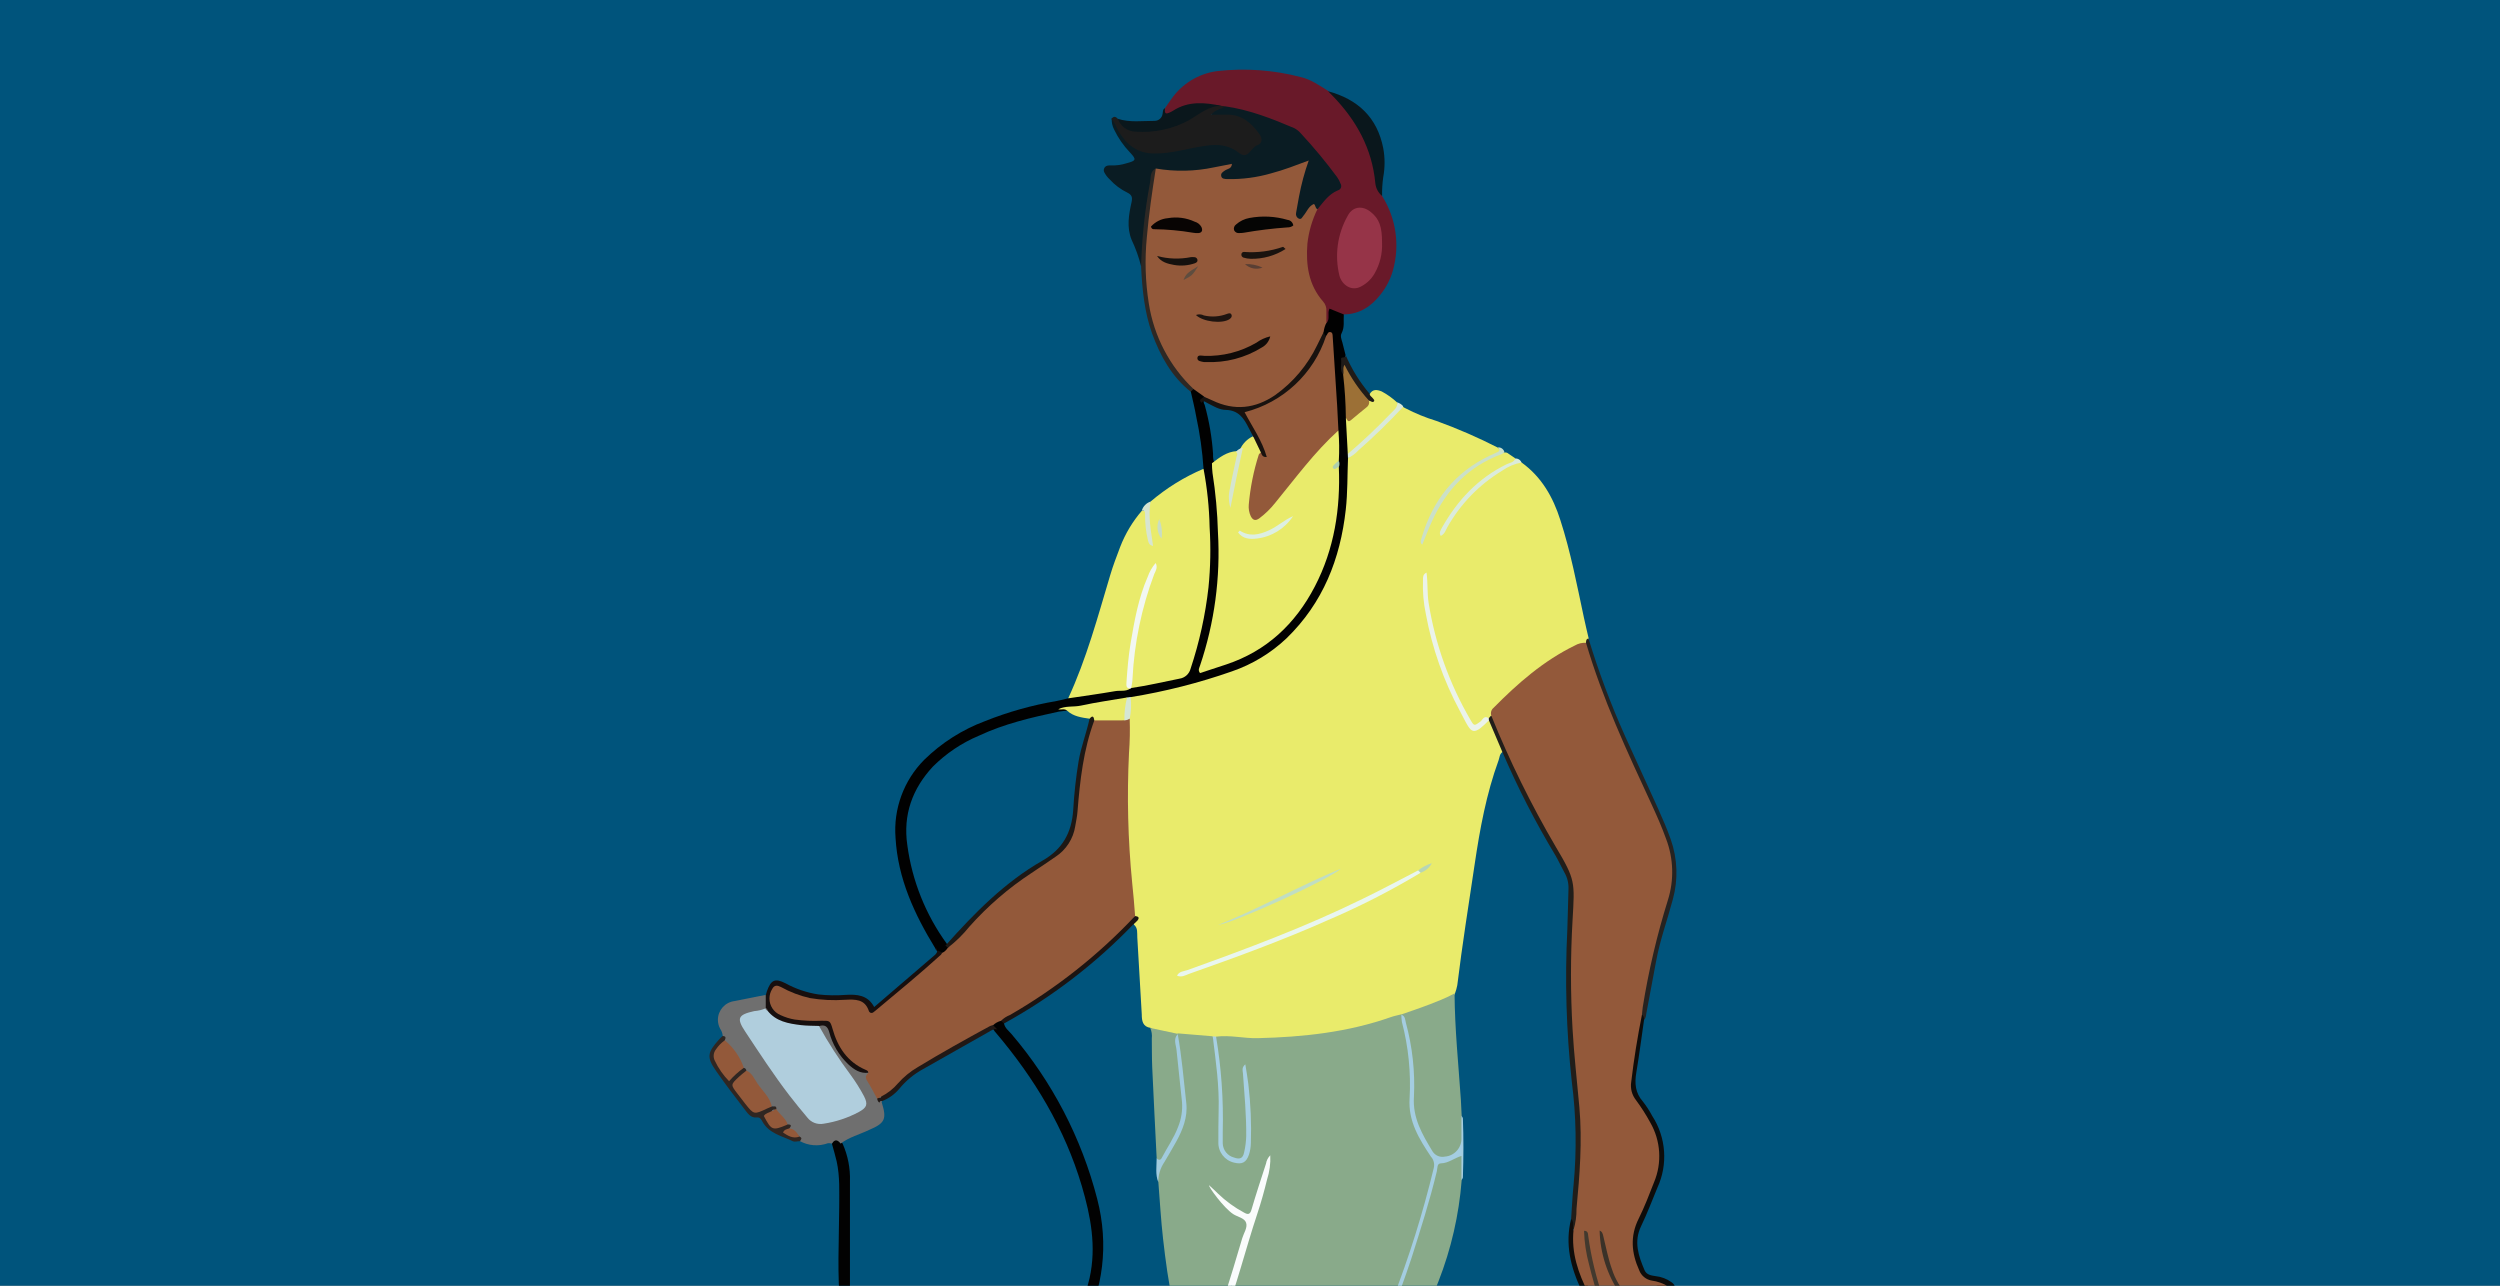 <?xml version="1.0" encoding="UTF-8" standalone="no"?>
<!DOCTYPE svg PUBLIC "-//W3C//DTD SVG 1.1//EN" "http://www.w3.org/Graphics/SVG/1.1/DTD/svg11.dtd">
<svg width="100%" height="100%" viewBox="0 0 1400 720" version="1.1" xmlns="http://www.w3.org/2000/svg" xmlns:xlink="http://www.w3.org/1999/xlink" xml:space="preserve" xmlns:serif="http://www.serif.com/" style="fill-rule:evenodd;clip-rule:evenodd;stroke-linejoin:round;stroke-miterlimit:2;">
    <rect x="0" y="0" width="1400" height="720" fill="#808080" stroke="none"/>
    <g>
        <clipPath id="_clip1">
            <rect x="0" y="0" width="1400" height="720"/>
        </clipPath>
        <g clip-path="url(#_clip1)">
            <rect x="0" y="0" width="1400" height="720" style="fill:rgb(0,84,124);"/>
            <g transform="matrix(2.508,0,0,2.508,397.171,38.967)">
                <g transform="matrix(1,0,0,1,-135.1,-22.01)">
                    <path d="M313.61,107.81L315.08,108.81C315.29,109.71 314.56,109.81 314.01,110.11C307.729,113.138 302.582,118.102 299.33,124.27C302.64,118.016 307.91,113.016 314.33,110.04C315.03,109.71 315.69,109.04 316.51,109.76C320.96,112.98 323.51,117.46 325.14,122.59C327.45,129.72 328.84,137.06 330.4,144.36C330.73,145.91 331.1,147.45 331.46,149C331.453,149.461 331.275,149.903 330.96,150.24C322.91,153.36 316.65,158.93 310.8,165.05C310.467,165.497 310.192,165.984 309.98,166.5C309.782,166.795 309.47,166.994 309.12,167.05C305.54,169.26 305.55,169.23 303.42,165.31C299.135,157.297 296.285,148.596 295,139.6C294.935,138.721 294.935,137.839 295,136.96C294.94,142.57 297.14,150.6 299.68,157.28C301.042,160.689 302.649,163.994 304.49,167.17C305.72,169.37 305.98,169.39 308.02,167.75C308.34,167.386 308.805,167.181 309.29,167.19C310.91,169.32 312.24,171.57 312.29,174.36C311.56,174.77 311.59,175.57 311.36,176.21C308.61,183.74 307.18,191.56 306.01,199.45C304.67,208.45 303.23,217.45 302.13,226.45C302.013,227.073 301.842,227.686 301.62,228.28C301.16,229.46 300.05,229.77 299.03,230.2C295.895,231.559 292.675,232.711 289.39,233.65C281.113,236.558 272.461,238.263 263.7,238.71C258.7,238.9 253.7,238.71 248.7,238.53L247.45,238.53C244.976,238.629 242.499,238.41 240.08,237.88C237.93,237.32 235.5,237.69 233.68,235.99C231.88,235.74 231.68,234.42 231.68,232.99C231.36,227.263 231.027,221.527 230.68,215.78C230.62,214.78 230.85,213.69 229.92,212.92C229.99,211.92 230.35,210.92 229.66,210.03C228.706,204.268 228.152,198.448 228,192.61C227.72,184.081 227.88,175.543 228.48,167.03C228.359,165.467 228.46,163.895 228.78,162.36C229.51,161.18 230.78,161.14 231.93,160.94C238.534,159.757 245.032,158.041 251.36,155.81C262.36,152 269.2,144.09 273.36,133.59C275.934,126.857 277.17,119.686 277,112.48C276.908,111.362 276.982,110.236 277.22,109.14C278.669,107.381 280.305,105.785 282.1,104.38C284.404,102.464 286.539,100.353 288.48,98.07C288.87,97.58 289.31,97.07 290.07,97.35C290.232,97.469 290.406,97.57 290.59,97.65C292.783,98.791 295.076,99.728 297.44,100.45C302.164,102.159 306.777,104.163 311.25,106.45C312.49,107.53 311.19,107.75 310.63,108.04C302.443,111.577 296.389,118.778 294.31,127.45C296.31,120.52 300.01,114.69 306.03,110.59C307.983,109.08 310.248,108.025 312.66,107.5C312.779,107.52 312.901,107.52 313.02,107.5C313.241,107.548 313.445,107.656 313.61,107.81Z" style="fill:rgb(233,235,107);fill-rule:nonzero;"/>
                </g>
                <g transform="matrix(1,0,0,1,-135.1,-22.01)">
                    <path d="M248.27,237.94C251.38,237.54 254.44,238.35 257.55,238.28C267.68,238.04 277.66,236.97 287.29,233.58C288.03,233.32 288.82,233.17 289.59,232.97L289.89,233.22C291.511,238.32 292.291,243.65 292.2,249C292.2,252.34 291.79,255.73 293.55,258.84C294.55,260.57 295.2,262.52 296.47,264.04C297.488,265.183 297.82,266.787 297.34,268.24C293.669,282.884 288.672,297.163 282.41,310.9C278.58,319.16 274.6,327.35 270.54,335.5C267.48,341.65 263.94,347.5 260.92,353.71C258.909,357.803 257.8,362.281 257.67,366.84C257.196,380.002 254.991,393.044 251.11,405.63C248.26,415.03 244.3,424.05 242.03,433.63C240.03,442.18 238.97,450.89 237.51,459.53C237.414,460.646 237.094,461.731 236.57,462.72C236.17,463 235.647,463.039 235.21,462.82C229.774,460.989 224.185,459.65 218.51,458.82C218.111,458.768 217.736,458.601 217.43,458.34C216.648,457.929 215.751,457.788 214.88,457.94C213.88,457.94 213.49,457.65 213.7,456.5C216.63,440.55 217.99,424.39 220.37,408.36C221.98,397.55 223.25,386.68 224.37,375.81C225.457,365.636 228.123,355.694 232.27,346.34C235.43,339.19 238.64,332.04 241.32,324.69C242.655,321.271 243.735,317.758 244.55,314.18C244.671,312.759 245.032,311.369 245.62,310.07C249.77,301.07 252.45,291.51 255.34,282.07C256.94,276.82 258.77,271.63 259.67,267.07C259.09,269.35 258.01,272.41 257.1,275.52C256.29,278.26 255.61,278.47 253.18,277.13C251.136,276.028 249.305,274.572 247.77,272.83C249.342,274.856 251.352,276.501 253.65,277.64C255.29,278.43 255.7,279.64 255.19,281.37C252.44,290.88 249.61,300.37 245.64,309.45C245.26,310.33 245.2,311.71 243.64,311.4C238.93,302.53 237.55,292.81 236.43,283.05C235.95,278.85 235.72,274.62 235.38,270.4C234.962,268.514 235.378,266.537 236.52,264.98C237.59,263.21 238.59,261.4 239.52,259.58C241.79,255.32 240.65,250.9 240.26,246.5C240,243.5 239.2,240.56 239.47,237.5C239.558,237.398 239.652,237.302 239.75,237.21L247.5,237.86C248.72,241.28 248.72,244.86 249.05,248.44C249.44,252.66 249.28,256.9 249.27,261.12C249.172,262.41 249.692,263.673 250.67,264.52C252.83,266.38 254.72,265.78 255.27,263.01C255.681,260.323 255.749,257.594 255.47,254.89C255.33,252.23 255.03,249.57 254.81,246.89C254.7,246.58 254.43,247.13 254.68,246.89C254.75,246.84 254.81,246.89 254.82,247.06C255.365,251.81 255.595,256.59 255.51,261.37C255.488,261.768 255.432,262.162 255.34,262.55C255.04,263.86 255,265.37 253.11,265.45C251.309,265.333 249.781,264.053 249.35,262.3C249.268,261.586 249.251,260.867 249.3,260.15C249.524,253.126 249.098,246.096 248.03,239.15C247.956,238.731 248.041,238.299 248.27,237.94Z" style="fill:rgb(137,170,138);fill-rule:nonzero;"/>
                </g>
                <g transform="matrix(1,0,0,1,-135.1,-22.01)">
                    <path d="M303.11,270C302.507,277.734 300.765,285.336 297.94,292.56C296.33,296.82 294.37,300.92 292.49,305.06C289.69,311.24 287.12,317.52 284.37,323.73C280.95,331.47 277.24,339.09 273.18,346.51C271.39,349.8 269.75,353.18 267.82,356.39C264.73,361.54 263.58,367.18 263.38,373.09C262.957,384.694 260.74,396.163 256.81,407.09C250.816,423.772 246.083,440.88 242.65,458.27C242.39,459.6 242.09,460.93 241.77,462.27C241.32,464.12 241.31,464.11 239.19,464.27C239.074,464.291 238.956,464.302 238.838,464.302C237.888,464.302 237.072,463.6 236.93,462.66C237.37,458.16 238.25,453.72 238.93,449.26C239.971,441.025 241.772,432.903 244.31,425C247.08,416.87 250.17,408.85 252.42,400.54C254.348,393.266 255.754,385.864 256.63,378.39C257.29,373.01 257.22,367.6 257.98,362.24C258.66,357.49 260.79,353.24 263.05,349.17C268.28,339.66 273.18,329.98 277.91,320.22C286.07,303.4 292.83,286.05 297.21,267.83C297.39,267.08 297.32,266.05 298.21,265.83C299.74,265.38 301.11,264.47 302.68,264.19C303.32,264.08 303.31,264.77 303.29,265.19C303.2,266.8 303.51,268.4 303.11,270Z" style="fill:rgb(137,170,138);fill-rule:nonzero;"/>
                </g>
                <g transform="matrix(1,0,0,1,-135.1,-22.01)">
                    <path d="M233.64,118.47C237.185,115.443 241.17,112.974 245.46,111.15C246.257,111.714 246.705,112.655 246.64,113.63C247.13,118.96 247.69,124.27 247.69,129.63C247.631,138.031 246.32,146.376 243.8,154.39C242.98,157.07 241.53,158.63 238.7,159.03C235.7,159.46 232.7,160.75 229.53,160.38C228.32,158.77 229.1,156.99 229.24,155.32C229.747,148.313 231.273,141.417 233.77,134.85C230.985,142.32 229.376,150.177 229,158.14C228.894,158.936 228.997,159.746 229.3,160.49C228.84,161.18 228.09,161.2 227.39,161.32C224.17,161.86 220.93,162.32 217.7,162.82C216.86,162.95 215.95,163.25 215.24,162.42C219.34,153.58 221.85,144.2 224.63,134.91C225.26,132.78 226.06,130.7 226.85,128.61C227.997,125.634 229.652,122.88 231.74,120.47C232.95,120.54 232.97,120.54 233.07,121.7C233.19,123.09 232.86,124.52 233.25,125.52C233.33,123.41 232.28,120.89 233.64,118.47Z" style="fill:rgb(233,235,107);fill-rule:nonzero;"/>
                </g>
                <g transform="matrix(1,0,0,1,-135.1,-22.01)">
                    <path d="M285.34,50.23C288.477,55.196 289.35,61.271 287.74,66.92C287.193,68.83 286.275,70.614 285.04,72.17C282.94,74.88 280.34,76.63 276.79,76.68C276.616,76.85 276.369,76.924 276.13,76.88C274.9,76.5 273.8,76.28 273.61,78.12C273.56,78.58 273.08,78.94 272.61,78.38C272.39,75.79 271,73.69 269.9,71.38C266.96,65.38 267.33,59.25 270.39,53.31C271.357,51.556 272.728,50.058 274.39,48.94C274.954,48.685 275.319,48.12 275.319,47.5C275.319,47.055 275.13,46.629 274.8,46.33C272.292,42.836 269.538,39.524 266.56,36.42C265.991,35.852 265.31,35.409 264.56,35.12C259.935,33.168 255.123,31.691 250.2,30.71C249.829,30.668 249.462,30.602 249.1,30.51C245.61,30.17 242.15,29.88 238.88,31.71C237.99,32.2 236.4,33.04 236.88,30.6C237.33,29.95 237.77,29.28 238.24,28.65C240.613,25.195 244.345,22.903 248.5,22.35C254.755,21.639 261.089,22.09 267.18,23.68C269.46,24.21 271.36,25.57 273.31,26.78C280.18,31.7 283.09,38.83 284.48,46.78C284.542,47.975 284.834,49.146 285.34,50.23Z" style="fill:rgb(105,25,41);fill-rule:nonzero;"/>
                </g>
                <g transform="matrix(1,0,0,1,-135.1,-22.01)">
                    <path d="M272.93,78.58C273.81,77.68 273.03,76.45 273.6,75.39L276.79,76.68C276.68,78.09 277.02,79.52 276.29,80.89C275.95,81.52 276.29,82.29 276.48,82.98C276.73,83.9 276.95,84.83 277.18,85.75C276.642,87.314 276.659,89.017 277.23,90.57C277.806,93.55 278.024,96.588 277.88,99.62C278.13,102.27 278.62,104.91 278.21,107.62C278.081,108.022 277.921,108.413 277.73,108.79C277.57,112.61 277.66,116.44 277.23,120.26C276,131.28 272.15,141.09 264,149C260.511,152.303 256.354,154.82 251.81,156.38C244.435,158.966 236.845,160.894 229.13,162.14C228.832,162.407 228.495,162.627 228.13,162.79C223.182,163.928 218.174,164.789 213.13,165.37C207.04,166.68 200.98,168.08 195.3,170.75C191.468,172.363 187.983,174.703 185.04,177.64C180.45,182.59 178.34,188.41 179.33,195.18C180.395,203.129 183.419,210.69 188.13,217.18C188.411,217.445 188.594,217.798 188.65,218.18C188.55,219.08 187.9,219.36 187.13,219.51C186.632,219.516 186.172,219.236 185.95,218.79C185.852,218.601 185.735,218.424 185.6,218.26C180.93,210.65 177.22,202.67 176.7,193.56C176.193,187.099 178.532,180.728 183.1,176.13C186.985,172.319 191.629,169.368 196.73,167.47C201.861,165.424 207.194,163.926 212.64,163C213.5,162.85 214.34,162.61 215.19,162.41C218.7,161.89 222.19,161.41 225.71,160.8C226.85,160.59 228.1,160.96 229.13,160.2L229.32,160.1C232.94,159.57 236.51,158.73 240.1,158.01C241.299,157.837 242.281,156.954 242.58,155.78C244.547,149.874 245.888,143.777 246.58,137.59C247.023,133.141 247.106,128.663 246.83,124.2C246.737,119.817 246.282,115.449 245.47,111.14C245.21,107.212 244.662,103.308 243.83,99.46C243.51,97.6 243.04,95.76 242.63,93.92C242.51,93.48 242.77,93.28 243.12,93.14C244.191,93.083 245.189,93.704 245.61,94.69C245.77,95.41 245.22,96.16 245.72,96.86C246.72,100.453 247.35,104.139 247.6,107.86C247.564,108.468 247.635,109.077 247.81,109.66C247.89,109.901 247.95,110.149 247.99,110.4C248.984,116.947 249.495,123.558 249.52,130.18C249.494,138.099 248.284,145.969 245.93,153.53C245.599,154.216 245.491,154.989 245.62,155.74C249.82,154.47 253.96,153.19 257.62,150.74C265.62,145.41 270.5,137.84 273.08,128.68C274.685,122.822 275.36,116.748 275.08,110.68C275.08,110.13 275.08,109.59 275.03,109.05L275.03,102.77C274.37,96.44 274.44,90.05 273.62,83.77C273.52,83.06 273.92,82.09 272.79,81.77C272.287,81.604 271.939,81.139 271.92,80.61C271.804,79.791 272.207,78.981 272.93,78.58Z" style="fill:rgb(1,1,1);fill-rule:nonzero;"/>
                </g>
                <g transform="matrix(1,0,0,1,-135.1,-22.01)">
                    <path d="M250.29,30.21C255.7,30.98 260.74,32.96 265.72,35.08C266.286,35.373 266.788,35.774 267.2,36.26C270.074,39.353 272.771,42.604 275.28,46C275.608,46.451 275.871,46.946 276.06,47.47C276.166,47.632 276.222,47.822 276.222,48.016C276.222,48.479 275.901,48.885 275.45,48.99C273.45,49.8 272.25,51.56 270.95,53.15C269.984,53.171 269.099,53.705 268.63,54.55C268.14,55.25 267.58,56.13 266.51,55.55C265.44,54.97 265.58,54.12 265.72,53.22C266.076,50.451 266.655,47.716 267.45,45.04C267.666,44.561 267.752,44.033 267.7,43.51C263.819,45.009 259.8,46.121 255.7,46.83C254.196,47.038 252.676,47.102 251.16,47.02C250.37,47.02 249.46,46.97 249.16,46.02C248.86,45.07 249.42,44.37 250.28,43.87C245.34,45.47 240.22,45.01 235.16,45.14C233.38,47.55 233.73,50.47 233.31,53.14C232.762,56.846 232.408,60.577 232.25,64.32C232.306,64.966 232.045,65.601 231.55,66.02C231.041,63.953 230.324,61.943 229.41,60.02C228.27,57.23 228.78,54.37 229.41,51.57C229.64,50.47 229.41,49.97 228.49,49.5C226.975,48.768 225.617,47.749 224.49,46.5C224.259,46.284 224.045,46.05 223.85,45.8C223.51,45.27 222.99,44.74 223.28,44.07C223.57,43.4 224.28,43.36 224.95,43.41C226.062,43.439 227.171,43.28 228.23,42.94C230.46,42.36 230.55,42.11 229.02,40.49C227.591,38.991 226.407,37.277 225.51,35.41C225.1,34.633 224.914,33.757 224.97,32.88C226.07,32.71 226.23,33.67 226.6,34.3C229.6,39.39 232.28,40.67 238.09,39.68C240.68,39.24 243.25,38.68 245.84,38.22C248.43,37.76 250.84,37.88 252.97,39.34C254.88,40.62 255.97,39.34 257.04,38.18C258.11,37.02 257.04,35.99 256.28,35.18C254.652,33.379 252.294,32.408 249.87,32.54C248.87,32.54 247.22,32.82 247.17,31.74C247.1,30.34 248.69,30.23 249.93,30.25C250.051,30.262 250.174,30.249 250.29,30.21Z" style="fill:rgb(10,28,35);fill-rule:nonzero;"/>
                </g>
                <g transform="matrix(1,0,0,1,-135.1,-22.01)">
                    <path d="M200.92,235C201.11,236 201.92,236.59 202.54,237.3C211.666,247.968 218.231,260.584 221.73,274.18C227.06,294.64 216.18,314.78 196.43,321.1C191.785,322.647 186.837,323.058 182,322.3C176.526,321.57 171.688,318.343 168.91,313.57C166.11,308.96 164.91,303.85 164.4,298.57C163.63,291.07 164.08,283.57 164.12,276.05C164.12,272.61 164.3,269.17 163.55,265.78C163.25,264.46 162.85,263.16 162.49,261.85C163.26,259.85 164.07,260.68 164.89,261.85C166.061,264.487 166.618,267.356 166.52,270.24L166.52,293.72C166.556,298.522 167.352,303.288 168.88,307.84C171.88,316.84 179.88,321.47 189.63,320.06C204.542,317.737 216.611,306.529 220.03,291.83C221.58,284.83 220.28,278.05 218.3,271.32C214.49,258.46 207.74,247.26 199.12,237.09C198.675,236.639 198.369,236.07 198.24,235.45C198.484,234.551 199.4,233.994 200.31,234.19C200.73,234.27 201,234.47 200.92,235Z" style="fill:rgb(2,2,2);fill-rule:nonzero;"/>
                </g>
                <g transform="matrix(1,0,0,1,-135.1,-22.01)">
                    <path d="M289.59,233C292.5,232 295.43,231 298.29,229.81C299.395,229.363 300.474,228.852 301.52,228.28C301.57,236.22 302.39,244.12 302.93,252.03C303.01,253.22 303.05,254.41 303.11,255.6C303.365,257.73 303.415,259.88 303.26,262.02C303.26,264.02 301.62,264.67 300.12,265.16C298.654,265.796 296.925,265.23 296.12,263.85C293.87,259.92 291.63,256.07 291.96,251.17C292.375,245.047 291.587,238.901 289.64,233.08L289.59,233Z" style="fill:rgb(137,170,138);fill-rule:nonzero;"/>
                </g>
                <g transform="matrix(1,0,0,1,-135.1,-22.01)">
                    <path d="M164.44,261.82C163.78,260.97 163.14,260.77 162.5,261.82C162.204,261.736 161.896,261.709 161.59,261.74C159.533,262.492 157.248,262.317 155.33,261.26C155.04,261.03 155.78,260.37 154.95,260.36C154.225,259.79 153.534,259.179 152.88,258.53C153.35,257.81 152.76,257.72 152.3,257.53C151.49,256.43 150.3,255.61 149.75,254.33C149.75,253.73 149.44,253.49 148.85,253.53C146.97,250.94 145.26,248.23 143.16,245.81C142.929,245.564 142.721,245.296 142.54,245.01C141.54,242.82 139.82,241.01 138.54,239.01C138.45,238.57 138.54,238.01 138.11,237.74C138.057,237.187 137.864,236.657 137.55,236.2C137.211,235.581 137.034,234.886 137.034,234.18C137.034,232.06 138.635,230.254 140.74,230C143.05,229.52 145.37,229.08 147.68,228.62C148.323,229.3 148.497,230.304 148.12,231.16C147.58,232.51 146.28,232.5 145.12,232.8C142.59,233.46 142.25,234.09 143.6,236.23C147.552,242.5 151.821,248.564 156.39,254.4C157.84,256.25 159.54,257.15 162.01,256.4C163.945,255.92 165.827,255.25 167.63,254.4C169.55,253.4 169.76,252.72 168.75,250.78C167.09,247.59 164.75,244.85 162.82,241.78C161.89,240.3 160.82,238.89 160.02,237.34C159.65,236.66 159.09,235.99 159.64,235.14C161.11,234.36 161.88,235.14 162.35,236.41C162.911,237.979 163.624,239.49 164.48,240.92C165.824,243.195 168.002,244.86 170.55,245.56C170.55,247.9 172.55,249.35 173.11,251.43C173.27,251.87 173.45,252.3 173.65,252.73C174.77,256.35 174.31,257.27 170.88,258.73C168.69,259.79 166.36,260.36 164.44,261.82Z" style="fill:rgb(111,111,111);fill-rule:nonzero;"/>
                </g>
                <g transform="matrix(1,0,0,1,-135.1,-22.01)">
                    <path d="M289.64,233.05C290.51,233.33 290.47,234.11 290.64,234.8C292.113,240.197 292.724,245.793 292.45,251.38C292.13,256.12 294.35,259.84 296.63,263.6C297.213,264.498 298.292,264.948 299.34,264.73C301.481,264.581 303.14,262.735 303.06,260.59L303.06,255.59C303.17,255.79 303.37,256 303.38,256.21C303.55,260.6 303.53,264.98 303.38,269.37C303.38,269.58 303.17,269.78 303.06,269.99L303.06,264.57C301.39,265.08 300.16,266.19 298.5,266.23C297.55,266.23 297.73,267.33 297.57,267.97C296,274.57 293.92,281.02 291.87,287.49C288.885,296.508 285.341,305.332 281.26,313.91C277.26,322.61 273.07,331.23 268.6,339.7C265.99,344.64 263.26,349.52 260.88,354.58C259.081,358.479 258.101,362.707 258,367C257.729,373.932 256.991,380.838 255.79,387.67C254.233,396.227 251.999,404.647 249.11,412.85C247.11,418.75 244.75,424.51 243.11,430.54C241.228,437.959 239.782,445.482 238.78,453.07C238.31,456.3 237.78,459.52 237.27,462.75L236.35,462.61C236.85,459.3 237.35,455.99 237.84,452.68C238.856,445.252 240.275,437.884 242.09,430.61C243.61,424.89 245.76,419.39 247.69,413.81C251.26,403.45 254.29,392.97 255.63,382.06C256.28,376.83 256.87,371.61 257.03,366.34C257.137,362.014 258.181,357.763 260.09,353.88C262.09,349.79 264.27,345.79 266.43,341.78C274.38,327.185 281.465,312.136 287.65,296.71C291.385,287.112 294.469,277.273 296.88,267.26C297.104,266.364 296.863,265.412 296.24,264.73C293.63,260.81 291.14,256.84 291.48,251.73C291.804,245.982 291.224,240.218 289.76,234.65C289.678,234.121 289.638,233.586 289.64,233.05Z" style="fill:rgb(164,205,225);fill-rule:nonzero;"/>
                </g>
                <g transform="matrix(1,0,0,1,-135.1,-22.01)">
                    <path d="M250.29,30.21C249.43,30.91 248.17,30.86 247.19,32.07L250.81,32.07C254.1,32.07 256.25,34.01 258.01,36.5C258.7,37.5 258.51,38.57 257.48,38.9C256.04,39.36 255.48,42.25 253.39,40.61C251.05,38.77 248.57,38.61 245.75,39.05C242,39.58 238.36,40.8 234.49,40.75C230.78,40.75 228.38,38.88 226.57,35.91C226,34.97 225.75,33.83 224.89,33.06C225.35,32.39 225.83,32.42 226.33,33.01C227.749,34.565 229.798,35.4 231.9,35.28C236.073,35.267 240.154,34.048 243.65,31.77C245.36,30.61 247.16,29.5 249.42,30.1L250.29,30.21Z" style="fill:rgb(28,28,28);fill-rule:nonzero;"/>
                </g>
                <g transform="matrix(1,0,0,1,-135.1,-22.01)">
                    <path d="M233.57,236L239.8,237.33L239.73,237.42C239.29,238.77 239.73,240.09 239.95,241.42C240.43,244.96 240.67,248.54 241.15,252.09C241.431,255.129 240.73,258.179 239.15,260.79C238.43,262.213 237.632,263.595 236.76,264.93C236.31,265.58 235.76,266.42 235.01,265.18C234.67,258.38 234.32,251.57 234.01,244.76C233.92,242.63 233.95,240.48 233.92,238.34C234.013,237.543 233.892,236.735 233.57,236Z" style="fill:rgb(137,170,138);fill-rule:nonzero;"/>
                </g>
                <g transform="matrix(1,0,0,1,-135.1,-22.01)">
                    <path d="M309.15,166.85L309.67,166.25C310.373,166.65 310.886,167.317 311.09,168.1C315.556,178.787 320.831,189.117 326.87,199C329.41,203.17 328.74,207.63 328.5,212.06C328.09,219.951 328.09,227.859 328.5,235.75C328.87,243.33 330.25,250.84 330.32,258.41C330.441,265.514 330.027,272.618 329.08,279.66C329.075,280.231 328.776,280.761 328.29,281.06C327.01,280.55 328.23,279.28 327.55,278.59C327.73,276.05 327.84,273.5 328.1,270.97C328.822,263.336 328.688,255.644 327.7,248.04C326.464,236.751 326.13,225.382 326.7,214.04C326.82,211.04 326.85,207.98 326.96,204.94C327.008,203.662 326.692,202.396 326.05,201.29C325.35,200.04 324.77,198.72 324.05,197.49C319.562,190.04 315.589,182.292 312.16,174.3C311.16,171.95 310.16,169.59 309.16,167.24C309.071,167.172 309.025,167.061 309.04,166.95C309.1,166.9 309.12,166.85 309.15,166.85Z" style="fill:rgb(33,30,26);fill-rule:nonzero;"/>
                </g>
                <g transform="matrix(1,0,0,1,-135.1,-22.01)">
                    <path d="M327.55,278.6C328.33,279.32 327.79,280.32 328.08,281.13C328.553,281.781 328.744,282.596 328.61,283.39C328.49,287.39 330.14,290.95 331.72,294.5C331.979,295.265 332.601,295.854 333.38,296.07C333.82,296.07 334.26,295.98 334.7,296.02C335.87,296.31 337,297.02 338.27,296.37C338.834,296.107 339.382,295.81 339.91,295.48C340.22,295.36 340.54,295.27 340.86,295.17L341.86,294.81C343.603,294.309 345.377,293.921 347.17,293.65C341.9,291.95 339.53,286.65 341.17,280.86C341.98,278.439 342.931,276.069 344.02,273.76C345.005,271.669 345.765,269.481 346.29,267.23C347.038,263.072 345.943,258.788 343.29,255.5C340.707,252.309 339.746,248.095 340.69,244.1C341.34,241.1 341.74,237.97 342.24,234.9C342.245,234.079 342.683,233.318 343.39,232.9C344.15,233.09 343.99,233.62 343.84,234.15C343.27,238.09 342.76,242.05 342.1,245.98C341.7,248.38 341.87,250.52 343.58,252.44C344.364,253.449 345.06,254.522 345.66,255.65C348.762,260.426 349.201,266.476 346.82,271.65C345.63,274.52 344.53,277.44 343.18,280.24C341.48,283.74 342.6,286.93 343.96,290.13C344.41,291.13 345.44,291.27 346.38,291.41C347.689,291.544 348.938,292.024 350,292.8C351,293.55 350.91,294.16 349.81,294.8C349.092,295.15 348.316,295.364 347.52,295.43C344.43,295.83 341.35,296.27 338.61,297.93C337.753,298.38 336.761,298.505 335.82,298.28C335.35,298.2 334.87,297.89 334.43,297.95C331.8,298.33 330.84,296.62 329.89,294.63C327.43,289.49 326.13,284.25 327.55,278.6Z" style="fill:rgb(14,12,10);fill-rule:nonzero;"/>
                </g>
                <g transform="matrix(1,0,0,1,-135.1,-22.01)">
                    <path d="M243.65,311.45C244.71,311.16 244.65,310.13 245.04,309.38C248.82,300.82 251.48,291.87 254.12,282.92C254.46,281.78 255.33,280.6 254.98,279.51C254.63,278.42 253.08,278.21 252.09,277.56C249.95,276.15 246.55,271.479 246.71,271.12C247.41,271.77 248.08,272.36 248.71,273C250.434,274.663 252.379,276.08 254.49,277.21C255.42,277.75 255.86,277.65 256.18,276.56C257.18,273.12 258.32,269.71 259.42,266.29C259.534,265.589 259.866,264.941 260.37,264.44C260.461,266.275 260.217,268.112 259.65,269.86C259.03,272.42 258.32,274.96 257.49,277.45C254.83,285.45 252.82,293.71 249.78,301.61C248.14,305.84 246.33,310 244.6,314.2L243.65,311.45Z" style="fill:rgb(250,252,252);fill-rule:nonzero;"/>
                </g>
                <g transform="matrix(1,0,0,1,-135.1,-22.01)">
                    <path d="M343.9,234.17C343.76,233.77 343.79,233.3 343.37,233.03C342.47,232.12 342.97,231.08 343.13,230.09C344.238,222.832 345.93,215.676 348.19,208.69C350.3,202.52 349.51,196.6 346.91,190.77C343.86,183.92 340.57,177.18 337.64,170.28C335.3,164.77 333.08,159.21 331.27,153.5C330.92,152.38 330.34,151.26 330.87,150.03C330.87,149.6 330.87,149.16 331.42,149.03C333.693,156.492 336.435,163.803 339.63,170.92C342.07,176.293 344.513,181.66 346.96,187.02C347.96,189.27 348.96,191.53 349.78,193.87C351.311,198.184 351.478,202.867 350.26,207.28C349.04,211.89 347.38,216.4 346.52,221.11C345.8,225.03 345.05,228.95 344.32,232.86C344.301,233.327 344.156,233.779 343.9,234.17Z" style="fill:rgb(38,35,33);fill-rule:nonzero;"/>
                </g>
                <g transform="matrix(1,0,0,1,-135.1,-22.01)">
                    <path d="M170.65,246C168.81,246.23 167.44,245.3 166.18,244.15C164.086,242.174 162.592,239.647 161.87,236.86C161.49,235.54 160.8,235.22 159.6,235.59C155.512,236.909 151.011,235.803 148,232.74C147.858,232.514 147.763,232.263 147.72,232L147.72,228.69C147.81,228.38 147.88,228.07 147.99,227.77C148.88,225.28 149.79,224.83 152.1,226.01C154.398,227.28 156.904,228.13 159.5,228.52C161.492,228.741 163.501,228.774 165.5,228.62C168.06,228.46 170.5,228.62 171.93,231.33L185.31,219.85C185.701,219.57 185.978,219.158 186.09,218.69L187.28,219.22C187.16,220.66 186.03,221.42 185.09,222.22C181.31,225.41 177.58,228.66 173.74,231.79C172.27,232.99 171.02,233.38 169.74,231.56C168.967,230.6 167.738,230.123 166.52,230.31C161.37,230.49 156.31,230.22 151.6,227.77C150.28,227.08 149.67,227.87 149.5,229.12C149.263,230.508 150.033,231.886 151.34,232.41C153.68,233.455 156.23,233.945 158.79,233.84C162.42,233.9 162.43,233.84 163.79,237.29C164.782,240.193 166.747,242.667 169.35,244.29C169.87,244.64 170.79,244.9 170.65,246Z" style="fill:rgb(23,15,14);fill-rule:nonzero;"/>
                </g>
                <g transform="matrix(1,0,0,1,-135.1,-22.01)">
                    <path d="M277.68,107.83C277.54,105.14 277.39,102.46 277.25,99.83C279.28,99.151 281.02,97.8 282.18,96C283.18,95.7 281.92,94.84 282.57,94.46C283.26,93.3 284.21,93.46 285.26,93.88C286.52,94.555 287.687,95.392 288.73,96.37C289.28,97.21 288.84,97.84 288.31,98.48C285.42,101.95 281.83,104.68 278.56,107.75C278.31,107.951 277.962,107.982 277.68,107.83Z" style="fill:rgb(233,235,107);fill-rule:nonzero;"/>
                </g>
                <g transform="matrix(1,0,0,1,-135.1,-22.01)">
                    <path d="M285.34,50.23C284.487,49.52 283.944,48.504 283.83,47.4C283.12,39.68 279.59,33.31 274.26,27.84L273.26,26.84C279.91,28.63 284.26,32.69 285.6,39.58C285.99,41.702 285.99,43.878 285.6,46C285.397,47.4 285.31,48.815 285.34,50.23Z" style="fill:rgb(10,23,28);fill-rule:nonzero;"/>
                </g>
                <g transform="matrix(1,0,0,1,-135.1,-22.01)">
                    <path d="M249.42,30.1C246.62,30.1 244.58,31.94 242.35,33.24C238.664,35.269 234.466,36.183 230.27,35.87C228.494,35.819 226.923,34.675 226.33,33C229.02,33.87 231.8,33.45 234.54,33.46C235.454,33.465 236.233,32.769 236.33,31.86C236.42,31.4 236.33,30.91 236.85,30.62C236.85,31.35 236.67,32.18 237.85,31.62C238.142,31.497 238.423,31.35 238.69,31.18C242.09,29 245.73,29.33 249.42,30.1Z" style="fill:rgb(10,23,28);fill-rule:nonzero;"/>
                </g>
                <g transform="matrix(1,0,0,1,-135.1,-22.01)">
                    <path d="M231.53,66.12C231.685,59.773 232.354,53.449 233.53,47.21C233.74,46.14 233.46,44.73 234.82,44.09C235.74,45.29 235.07,46.55 234.9,47.75C233.924,53.553 233.356,59.417 233.2,65.3C233.14,75.19 235.5,84.23 242.43,91.67C242.914,92.096 243.201,92.705 243.22,93.35L242.59,93.93C238.32,90.53 235.81,85.93 233.98,80.93C232.27,76.16 231.79,71.16 231.53,66.12Z" style="fill:rgb(45,40,36);fill-rule:nonzero;"/>
                </g>
                <g transform="matrix(1,0,0,1,-135.1,-22.01)">
                    <path d="M138.07,237.81C138.96,237.81 138.77,238.28 138.55,238.81C138.46,239.59 137.82,240.03 137.45,240.63C136.45,242.23 137.45,245.69 139.11,246.53C139.66,246.81 140,246.53 140.37,246.21C141.09,245.6 141.74,244.84 142.83,244.91C143.161,244.96 143.404,245.255 143.39,245.59C143.428,245.906 143.313,246.222 143.08,246.44C142.39,247.34 140.64,247.9 141.24,249.21C142.054,251.216 143.447,252.936 145.24,254.15C145.75,254.47 146.32,254.15 146.84,253.95C147.56,253.68 148.24,253.1 149.09,253.56C149.55,253.56 150.16,253.25 150.09,254.14C149.96,254.3 149.84,254.46 149.71,254.61C149.488,254.823 149.25,255.02 149,255.2C148.32,256.66 148.78,257.61 150.28,257.71C151.07,257.77 151.83,257.35 152.64,257.54C153.64,257.54 153.36,257.97 152.97,258.46C152.77,260.31 154.6,259.56 155.29,260.28C155.99,260.57 155.56,260.94 155.37,261.28C154.82,261.28 154.17,261.5 153.73,261.28C151.31,260.1 148.44,259.58 146.97,256.9C146.71,256.42 146.44,255.9 145.73,255.99C144.39,256.13 143.73,255.13 143.07,254.27C140.89,251.44 138.72,248.6 136.67,245.67C134.47,242.54 134.67,241.5 137.25,238.62C137.48,238.34 137.78,238.08 138.07,237.81Z" style="fill:rgb(47,38,34);fill-rule:nonzero;"/>
                </g>
                <g transform="matrix(1,0,0,1,-135.1,-22.01)">
                    <path d="M200.92,235L200.27,234.42C200.34,233.34 201.27,233.03 201.99,232.61C211.653,226.976 220.541,220.109 228.43,212.18C228.861,211.595 229.484,211.181 230.19,211.01C230.83,211.09 231.29,211.3 230.72,212.01C230.41,212.344 230.075,212.655 229.72,212.94C221.285,221.701 211.576,229.138 200.92,235Z" style="fill:rgb(27,20,18);fill-rule:nonzero;"/>
                </g>
                <g transform="matrix(1,0,0,1,-135.1,-22.01)">
                    <path d="M235,265.12C235.42,265.49 235.82,265.62 236.14,265.02C237.34,262.7 238.87,260.56 239.79,258.09C240.513,256.32 240.811,254.406 240.66,252.5C240.28,248.64 239.81,244.8 239.44,240.94C239.33,239.76 238.65,238.49 239.71,237.38C240.63,242.47 241.04,247.63 241.62,252.77C241.97,255.9 240.82,258.77 239.36,261.41C238.52,262.95 237.63,264.41 236.72,265.96C235.821,267.283 235.35,268.851 235.37,270.45C234.67,268.72 235,266.91 235,265.12Z" style="fill:rgb(161,203,222);fill-rule:nonzero;"/>
                </g>
                <g transform="matrix(1,0,0,1,-135.1,-22.01)">
                    <path d="M312.66,107.45C312.487,107.602 312.3,107.736 312.1,107.85C304.7,110.54 299.73,115.76 296.51,122.79C295.72,124.52 295.05,126.3 294.31,128.09C293.72,127.61 294,127.09 294.14,126.65C296.58,118.27 301.49,111.93 309.49,108.16C310.06,107.89 310.65,107.65 311.22,107.36C311.79,107.07 311.39,106.73 311.22,106.36C311.9,106.32 312.514,106.785 312.66,107.45Z" style="fill:rgb(203,224,200);fill-rule:nonzero;"/>
                </g>
                <g transform="matrix(1,0,0,1,-135.1,-22.01)">
                    <path d="M316.47,109.75C314.902,110.036 313.417,110.664 312.12,111.59C307.054,114.663 302.86,118.984 299.94,124.14C299.55,124.8 299.4,125.65 298.45,126.14C297.96,125.41 298.45,124.82 298.72,124.27C302.18,118.17 306.72,113.27 313.17,110.12C313.85,109.79 314.77,109.75 315.08,108.85C315.689,108.811 316.256,109.178 316.47,109.75Z" style="fill:rgb(219,235,219);fill-rule:nonzero;"/>
                </g>
                <g transform="matrix(1,0,0,1,-135.1,-22.01)">
                    <path d="M277.68,107.83C281.009,104.992 284.193,101.988 287.22,98.83C287.89,98.11 288.88,97.51 288.73,96.28C289.23,96.55 289.8,96.73 290.07,97.28C286.882,100.716 283.521,103.987 280,107.08C279.36,107.784 278.584,108.352 277.72,108.75C277.71,108.44 277.69,108.13 277.68,107.83Z" style="fill:rgb(217,233,217);fill-rule:nonzero;"/>
                </g>
                <g transform="matrix(1,0,0,1,-135.1,-22.01)">
                    <path d="M282.57,94.42C282.57,94.86 283,95.05 283.23,95.35C283.46,95.65 283.76,95.86 283.47,96.14C283.18,96.42 282.78,95.99 282.42,95.93C279.57,94.63 278.67,91.77 277.23,89.35C277.15,89.22 277.15,89.05 277.05,88.95C277.178,89.383 277.012,89.853 276.64,90.11C275.81,89.11 276.34,87.84 276.18,86.71C276.07,85.9 277.43,86.71 277.18,85.71C278.53,88.867 280.347,91.803 282.57,94.42Z" style="fill:rgb(31,27,24);fill-rule:nonzero;"/>
                </g>
                <g transform="matrix(1,0,0,1,-135.1,-22.01)">
                    <path d="M233.64,118.47C233.05,121.77 233.76,125.03 234.2,128.38C233.2,128.16 233.2,127.56 233.04,127.04C232.605,125.185 232.396,123.285 232.42,121.38C232.42,120.85 232.42,120.38 231.69,120.47C231.971,119.524 232.701,118.775 233.64,118.47Z" style="fill:rgb(215,229,209);fill-rule:nonzero;"/>
                </g>
                <g transform="matrix(1,0,0,1,-135.1,-22.01)">
                    <path d="M185.63,218.17C185.86,218.237 186.009,218.462 185.98,218.7C185.772,218.667 185.617,218.486 185.617,218.275C185.617,218.24 185.621,218.204 185.63,218.17Z" style="fill:rgb(23,15,14);fill-rule:nonzero;"/>
                </g>
                <g transform="matrix(1,0,0,1,-135.1,-22.01)">
                    <path d="M330.87,150C334.55,162.51 340.05,174.28 345.51,186.07C346.68,188.6 347.81,191.15 348.75,193.78C350.415,198.143 350.563,202.943 349.17,207.4C346.722,215.238 344.84,223.242 343.54,231.35C343.45,231.9 343.43,232.45 343.37,233C342.37,238 341.56,243 340.96,248.1C340.744,249.522 341.128,250.972 342.02,252.1C343.199,253.69 344.265,255.361 345.21,257.1C347.564,261.173 347.879,266.122 346.06,270.46C344.99,273.21 343.93,275.97 342.62,278.6C340.68,282.51 341.02,286.27 342.75,290.11C343.206,291.323 344.28,292.203 345.56,292.41C346.843,292.589 348.078,293.025 349.19,293.69C346.52,294.69 343.83,294.51 341.42,295.42C341.21,295.5 341.04,295.7 340.79,295.68L340.13,295.68C338.69,295.53 338.24,294.3 337.7,293.29C336.236,290.568 335.222,287.626 334.7,284.58C335.291,288.351 336.689,291.95 338.8,295.13C339.22,295.74 339.27,296.3 338.55,296.74C337.18,297.34 335.85,297.65 334.73,296.25C332.5,292.92 332.14,289.01 331.39,285.25C331.25,284.56 331.12,283.86 331.04,283.59C331.628,287.705 332.633,291.749 334.04,295.66C334.144,296.053 334.038,296.473 333.76,296.77C332.49,297 331.91,296.23 331.41,295.24C329.16,290.79 327.55,286.24 328.09,281.09C328.549,279.566 328.771,277.981 328.75,276.39C329.46,268.84 330.06,261.28 329.39,253.7C328.88,247.9 328.2,242.12 327.87,236.3C327.4,228.173 327.4,220.027 327.87,211.9C328.36,203.39 328.53,202.96 324.14,195.59C318.619,186.164 313.793,176.348 309.7,166.22C309.519,165.6 309.729,164.928 310.23,164.52C315.64,159.04 321.39,154.01 328.39,150.6C329.138,150.157 330.002,149.948 330.87,150Z" style="fill:rgb(147,89,58);fill-rule:nonzero;"/>
                </g>
                <g transform="matrix(1,0,0,1,-135.1,-22.01)">
                    <path d="M230.19,211C222.009,219.701 212.591,227.151 202.24,233.11C201.492,233.402 200.811,233.845 200.24,234.41C199.567,234.582 198.95,234.927 198.45,235.41C196.45,237.6 193.6,238.41 191.16,239.88C185.73,243.18 179.85,245.82 175.54,250.72C174.839,251.279 174.038,251.7 173.18,251.96C172.963,251.999 172.74,251.932 172.58,251.78C171.83,250.42 171.14,249.02 170.31,247.73C169.8,246.94 170.22,246.51 170.62,245.99C170.62,245.6 170.3,245.47 170.02,245.35C165.94,243.6 163.77,240.25 162.63,236.19C162.1,234.28 161.94,234.4 160.18,234.39C158.176,234.483 156.168,234.392 154.18,234.12C153.079,233.934 152.009,233.598 151,233.12C149.515,232.499 148.544,231.039 148.544,229.43C148.544,228.688 148.751,227.961 149.14,227.33C149.65,226.33 150.35,226.47 151.14,226.87C153.158,227.994 155.327,228.822 157.58,229.33C160.176,229.766 162.814,229.893 165.44,229.71C167.65,229.61 169.84,229.5 170.74,232.21C170.822,232.472 171.067,232.652 171.341,232.652C171.487,232.652 171.628,232.602 171.74,232.51C171.94,232.381 172.127,232.234 172.3,232.07C177.19,227.98 182.13,223.93 186.85,219.64C186.95,219.522 187.035,219.391 187.1,219.25C187.615,219.003 188.048,218.615 188.35,218.13C191.55,214.021 195.115,210.209 199,206.74C202.827,203.507 206.907,200.584 211.2,198C214.77,195.73 216.2,192.46 216.63,188.43C217.06,184.4 217.19,180.16 218.05,176.1C218.507,173.751 219.121,171.436 219.89,169.17C220.058,168.298 220.552,167.522 221.27,167C223.19,166.41 225.16,166.77 227.1,166.69C227.737,166.643 228.377,166.728 228.98,166.94C229.07,169.481 229.02,172.025 228.83,174.56C228.351,184.254 228.589,193.971 229.54,203.63C229.81,206.05 230,208.51 230.19,211Z" style="fill:rgb(147,89,58);fill-rule:nonzero;"/>
                </g>
                <g transform="matrix(1,0,0,1,-135.1,-22.01)">
                    <path d="M293.94,201.35C287.237,205.376 280.263,208.934 273.07,212C263,216.48 252.66,220.24 242.28,223.91C241.44,224.21 240.58,224.79 239.55,224.32C240.06,223.32 241.06,223.37 241.84,223.09C255.13,218.32 268.35,213.39 281.04,207.15C285.19,205.15 289.28,202.93 293.39,200.82C293.91,200.65 294,200.9 293.94,201.35Z" style="fill:rgb(233,246,239);fill-rule:nonzero;"/>
                </g>
                <g transform="matrix(1,0,0,1,-135.1,-22.01)">
                    <path d="M248.27,237.94C249.445,244.943 249.944,252.042 249.76,259.14L249.76,261.78C249.801,263.268 250.829,264.557 252.27,264.93C253.61,265.42 254.27,265.11 254.54,263.75C254.809,262.585 254.963,261.396 255,260.2C255.05,255.49 254.6,250.81 254.27,246.12C254.22,245.52 253.93,244.87 254.8,244.12C255.05,245.72 255.31,247.12 255.48,248.57C255.996,252.93 256.183,257.322 256.04,261.71C256.023,262.59 255.878,263.462 255.61,264.3C255.01,266.04 254.08,266.53 252.29,266.07C250.191,265.59 248.711,263.673 248.78,261.52C248.78,259.2 248.78,256.89 248.84,254.52C249.01,248.92 248.21,243.4 247.52,237.87L248.27,237.94Z" style="fill:rgb(167,208,227);fill-rule:nonzero;"/>
                </g>
                <g transform="matrix(1,0,0,1,-135.1,-22.01)">
                    <path d="M309.15,166.85C309.15,167 309.15,167.15 309.2,167.3C308.591,167.929 307.947,168.524 307.27,169.08C306.01,170.01 305.34,169.9 304.52,168.59C303.85,167.51 303.32,166.34 302.71,165.22C299.071,158.463 296.51,151.178 295.12,143.63C294.589,141.13 294.371,138.574 294.47,136.02C294.47,135.42 294.41,134.73 295.26,134.32C295.58,136.62 295.39,138.84 295.72,141.04C297.193,150.283 300.374,159.171 305.1,167.25C305.87,168.61 305.96,168.57 307.25,167.62C307.8,167.22 308.11,166.09 309.15,166.85Z" style="fill:rgb(235,243,234);fill-rule:nonzero;"/>
                </g>
                <g transform="matrix(1,0,0,1,-135.1,-22.01)">
                    <path d="M276.15,200.42C273.83,202.7 252.47,212.49 248.72,213C258.07,209.25 266.86,204.29 276.15,200.42Z" style="fill:rgb(192,221,195);fill-rule:nonzero;"/>
                </g>
                <g transform="matrix(1,0,0,1,-135.1,-22.01)">
                    <path d="M229,166.91C228.647,167.179 228.214,167.324 227.77,167.32C226.65,165.47 227.09,163.79 228.35,162.21L229.19,162.11C229.377,163.71 229.313,165.33 229,166.91Z" style="fill:rgb(213,230,212);fill-rule:nonzero;"/>
                </g>
                <g transform="matrix(1,0,0,1,-135.1,-22.01)">
                    <path d="M293.94,201.35L293.39,200.82C294.299,200.089 295.342,199.543 296.46,199.21C295.918,200.214 295.018,200.978 293.94,201.35Z" style="fill:rgb(182,213,181);fill-rule:nonzero;"/>
                </g>
                <g transform="matrix(1,0,0,1,-135.1,-22.01)">
                    <path d="M229.13,160.21C228.19,160.21 228.22,159.55 228.26,158.88C228.46,155.93 228.7,152.99 229.19,150.07C230.04,145.07 230.93,140 233,135.28C233.392,134.144 233.996,133.092 234.78,132.18C235.3,133.18 234.78,133.94 234.47,134.64C231.653,142.129 230.013,150.009 229.61,158C229.61,158.72 229.42,159.42 229.31,160.13L229.13,160.21Z" style="fill:rgb(242,247,242);fill-rule:nonzero;"/>
                </g>
                <g transform="matrix(1,0,0,1,-135.1,-22.01)">
                    <path d="M236.1,126.75C235.1,125.518 234.897,123.813 235.58,122.38C236.136,123.765 236.315,125.273 236.1,126.75Z" style="fill:rgb(201,221,195);fill-rule:nonzero;"/>
                </g>
                <g transform="matrix(1,0,0,1,-135.1,-22.01)">
                    <path d="M243.25,93.35C237.898,88.257 234.38,81.531 233.25,74.23C232.474,69.349 232.326,64.389 232.81,59.47C233.25,54.31 234.01,49.2 234.81,44.1C239.121,44.838 243.532,44.75 247.81,43.84L251.81,43.06C251.73,44.21 250.81,44.15 250.28,44.52C249.75,44.89 249.28,45.15 249.42,45.8C249.56,46.45 250.23,46.43 250.77,46.46C254.104,46.533 257.429,46.094 260.63,45.16C263.37,44.44 266.01,43.41 268.96,42.31C268.033,44.916 267.311,47.591 266.8,50.31C266.59,51.56 266.33,52.79 266.13,54.04C266.022,54.53 266.257,55.035 266.7,55.27C267.33,55.58 267.49,54.97 267.78,54.64C268.55,53.76 268.91,52.51 270.11,52.02C270.54,52.3 270.38,53.02 270.91,53.16C269.722,55.581 268.961,58.19 268.66,60.87C268.3,65.59 268.9,70.07 272.16,73.79C272.695,74.376 272.963,75.159 272.9,75.95L272.9,78.56C272.599,79.149 272.4,79.785 272.31,80.44C272.21,82.85 270.94,84.8 269.65,86.67C266.3,91.51 262.58,96.01 256.51,97.46C252.51,98.46 248.64,97.96 245.46,94.92L243.25,93.35Z" style="fill:rgb(147,89,58);fill-rule:nonzero;"/>
                </g>
                <g transform="matrix(1,0,0,1,-135.1,-22.01)">
                    <path d="M285.33,60.66C285.437,63.065 284.858,65.452 283.66,67.54C282.99,68.717 282.007,69.686 280.82,70.34C278.54,71.73 276.34,70.03 275.82,68.04C274.7,63.51 275.359,58.719 277.66,54.66C278.75,52.56 280.94,52.28 282.83,53.82C284.72,55.36 285.33,57.06 285.33,60.66Z" style="fill:rgb(150,52,72);fill-rule:nonzero;"/>
                </g>
                <g transform="matrix(1,0,0,1,-135.1,-22.01)">
                    <path d="M275.59,102.58C275.775,104.839 275.805,107.107 275.68,109.37C275.41,109.82 274.94,110.28 275.68,110.72C276.06,120.05 274.68,129.04 270.33,137.41C265.98,145.78 259.58,151.82 250.53,154.84L244.69,156.76C244.15,156.09 244.55,155.56 244.69,155.09C247.914,145.534 249.272,135.448 248.69,125.38C248.568,120.915 248.161,116.463 247.47,112.05C247.39,111.339 247.35,110.625 247.35,109.91C249.02,108.62 250.68,107.32 252.91,107.2C253.76,107.78 253.23,108.54 253.09,109.2C252.393,112.068 251.859,114.972 251.49,117.9C251.6,115 252.86,110.9 253.63,106.79C254.206,105.528 255.208,104.508 256.46,103.91C257.95,104.6 258.16,106.06 258.59,107.4C257.305,111.15 256.501,115.048 256.2,119C256.14,119.9 255.96,121.09 257.1,121.49C258.1,121.83 258.71,120.94 259.28,120.31C262.92,116.31 266.06,111.88 269.65,107.83C271.39,105.85 272.85,103.46 275.59,102.58Z" style="fill:rgb(233,235,107);fill-rule:nonzero;"/>
                </g>
                <g transform="matrix(1,0,0,1,-135.1,-22.01)">
                    <path d="M275.59,102.58C270.25,107.41 266.02,113.21 261.48,118.74C260.448,120.052 259.248,121.222 257.91,122.22C257.03,122.85 256.46,122.61 256.01,121.72C255.64,120.92 255.489,120.037 255.57,119.16C255.898,115.369 256.646,111.626 257.8,108C257.86,107.8 258.12,107.65 258.28,107.48C259.18,107.29 258.58,106.83 258.44,106.48C257.44,104.22 256.01,102.21 254.82,100.07C254.23,99 254.07,98.17 255.62,97.77C263.34,95.83 267.85,90.26 271.42,83.66C271.74,82.847 272.219,82.105 272.83,81.48C273.16,81.19 273.2,80.48 273.83,80.63C274.29,80.73 274.29,81.21 274.31,81.63C274.637,86.797 274.97,91.963 275.31,97.13C275.41,98.92 275.49,100.75 275.59,102.58Z" style="fill:rgb(147,89,58);fill-rule:nonzero;"/>
                </g>
                <g transform="matrix(1,0,0,1,-135.1,-22.01)">
                    <path d="M187.83,217.62C194.28,210.39 201.03,203.48 209.54,198.62C214.01,196.07 216.03,192.37 216.37,187.34C216.579,183.674 216.983,180.023 217.58,176.4C218.14,173.16 219.33,170.11 220.03,166.92C219.96,166.42 220.19,166.12 220.67,166.22C221.15,166.32 221.33,166.79 221.09,167.3C218.65,173.87 217.88,180.75 217.33,187.67C217.25,188.78 217,189.87 216.82,190.97C216.381,193.763 214.777,196.244 212.41,197.79C210.63,199.01 208.86,200.22 207.06,201.4C201.922,204.771 197.252,208.806 193.17,213.4C191.772,215.138 190.174,216.705 188.41,218.07L187.83,217.62Z" style="fill:rgb(29,24,21);fill-rule:nonzero;"/>
                </g>
                <g transform="matrix(1,0,0,1,-135.1,-22.01)">
                    <path d="M256.63,104.07L255.54,102C254.48,99.88 253.29,98.07 250.46,98C248.99,98 247.6,97.11 246.24,96.42C245.88,96.24 245.45,95.76 245.02,96.42C244.11,95.59 245.37,95.5 245.49,95.02C246.14,95.31 246.8,95.58 247.44,95.88C252.34,98.25 257,97.72 261.44,94.71C265.479,91.837 268.721,87.982 270.86,83.51C271.37,82.51 271.86,81.51 272.34,80.51C272.41,80.89 272.44,81.29 272.83,81.51C270.087,89.913 263.209,96.341 254.64,98.51C256.35,101.78 258.53,104.81 259.59,108.51C258.59,108.6 258.49,107.98 258.28,107.51L256.63,104.07Z" style="fill:rgb(24,18,15);fill-rule:nonzero;"/>
                </g>
                <g transform="matrix(1,0,0,1,-135.1,-22.01)">
                    <path d="M221.09,167.33C220.97,166.55 220.74,166.07 220.03,166.95C218.23,166.69 216.41,166.45 215.03,165.17C214.39,164.59 213.67,165.04 213.03,164.84C214.63,164.01 216.42,164.39 218.11,164.02C221.51,163.28 224.96,162.8 228.4,162.21C227.96,163.876 227.761,165.597 227.81,167.32L221.09,167.33Z" style="fill:rgb(233,235,107);fill-rule:nonzero;"/>
                </g>
                <g transform="matrix(1,0,0,1,-135.1,-22.01)">
                    <path d="M276.64,90.11C276.88,89.46 276.45,88.74 276.95,87.93C278.387,90.841 280.229,93.535 282.42,95.93C282.564,96.481 282.353,97.068 281.89,97.4C280.73,98.35 279.56,99.28 278.42,100.26C277.65,100.93 277.56,100.13 277.25,99.77C277.217,96.542 277.013,93.317 276.64,90.11Z" style="fill:rgb(156,112,54);fill-rule:nonzero;"/>
                </g>
                <g transform="matrix(1,0,0,1,-135.1,-22.01)">
                    <path d="M275.69,110.72C275.25,110.8 274.84,111.48 274.45,111.07C274.06,110.66 274.65,110.27 274.93,109.95C275.156,109.727 275.408,109.532 275.68,109.37C275.863,109.801 275.866,110.287 275.69,110.72Z" style="fill:rgb(175,208,173);fill-rule:nonzero;"/>
                </g>
                <g transform="matrix(1,0,0,1,-135.1,-22.01)">
                    <path d="M199.45,236.35C198.65,236.08 198.06,236.58 197.45,236.92L182.86,245.18C180.819,246.29 179.013,247.784 177.54,249.58C176.508,250.808 175.184,251.757 173.69,252.34C173.446,252.353 173.224,252.489 173.1,252.7C172.801,252.475 172.62,252.125 172.61,251.75L173.08,251.59C173.252,251.552 173.405,251.452 173.51,251.31C174.934,250.592 176.199,249.596 177.23,248.38C178.499,246.948 179.988,245.726 181.64,244.76C186.94,241.54 192.35,238.53 197.8,235.57C198.018,235.48 198.247,235.416 198.48,235.38L199.45,236.35Z" style="fill:rgb(33,24,21);fill-rule:nonzero;"/>
                </g>
                <g transform="matrix(1,0,0,1,-135.1,-22.01)">
                    <path d="M148.08,232.1C149.99,234.56 152.79,235.03 155.61,235.37C156.93,235.53 158.27,235.5 159.61,235.55C161.694,239.321 164.033,242.946 166.61,246.4C167.75,247.942 168.772,249.566 169.67,251.26C170.58,253.07 170.3,253.77 168.55,254.74C166.083,256.065 163.408,256.958 160.64,257.38C159.266,257.644 157.854,257.109 157,256C155.6,254.36 154.26,252.67 152.95,251C149.45,246.43 146.31,241.61 143.14,236.82C141.14,233.82 141.52,233.05 145.14,232.24C146.015,232.178 146.873,231.972 147.68,231.63C147.838,231.764 147.973,231.923 148.08,232.1Z" style="fill:rgb(176,206,221);fill-rule:nonzero;"/>
                </g>
                <g transform="matrix(1,0,0,1,-135.1,-22.01)">
                    <path d="M149.08,253.54L148,254C145.09,255.37 145.09,255.37 143.14,252.93C142.55,252.18 141.97,251.43 141.4,250.67C139.86,248.67 139.86,248.67 141.75,246.89C142.27,246.41 142.85,245.98 143.39,245.53C144.68,246.06 145.15,247.34 145.83,248.35C147,250.08 148.63,251.43 149.08,253.54Z" style="fill:rgb(147,89,58);fill-rule:nonzero;"/>
                </g>
                <g transform="matrix(1,0,0,1,-135.1,-22.01)">
                    <path d="M142.83,244.89C141.619,245.761 140.512,246.768 139.53,247.89C138.214,246.543 137.132,244.984 136.33,243.28C135.934,242.478 136.032,241.516 136.58,240.81C137.115,240.01 137.793,239.315 138.58,238.76C140.529,240.378 141.998,242.498 142.83,244.89Z" style="fill:rgb(147,89,58);fill-rule:nonzero;"/>
                </g>
                <g transform="matrix(1,0,0,1,-135.1,-22.01)">
                    <path d="M152.6,257.52C152.536,257.567 152.469,257.61 152.4,257.65C149.24,258.97 148.98,258.87 147.29,255.65C147.69,254.99 148.48,254.94 149.07,254.56C149.262,254.427 149.466,254.314 149.68,254.22L150.05,254.12C150.83,255.3 152.13,256.1 152.6,257.52Z" style="fill:rgb(147,89,58);fill-rule:nonzero;"/>
                </g>
                <g transform="matrix(1,0,0,1,-135.1,-22.01)">
                    <path d="M155.25,260.26C153.8,260.8 152.7,260.08 151.58,259.36C151.84,258.66 152.43,258.62 152.93,258.44C154.13,258.49 154.67,259.4 155.25,260.26Z" style="fill:rgb(147,89,58);fill-rule:nonzero;"/>
                </g>
                <g transform="matrix(1,0,0,1,-135.1,-22.01)">
                    <path d="M338.55,296.81C339.04,296.32 338.89,295.94 338.5,295.4C335.629,291.226 334.034,286.305 333.91,281.24C334.52,281.49 334.61,281.99 334.73,282.48C335.34,284.95 335.81,287.48 336.66,289.85C337.363,292.05 338.549,294.066 340.13,295.75C339.53,296 339.39,296.92 338.55,296.81Z" style="fill:rgb(58,49,40);fill-rule:nonzero;"/>
                </g>
                <g transform="matrix(1,0,0,1,-135.1,-22.01)">
                    <path d="M333.75,296.81C333.01,294.14 332.19,291.49 331.55,288.81C330.881,286.356 330.505,283.832 330.43,281.29C331.37,281.29 331.3,281.98 331.37,282.46C332.017,287.185 333.143,291.833 334.73,296.33L333.75,296.81Z" style="fill:rgb(66,57,46);fill-rule:nonzero;"/>
                </g>
                <g transform="matrix(1,0,0,1,-135.1,-22.01)">
                    <path d="M148.08,232.1C147.84,232.03 147.66,231.9 147.67,231.61C148,231.63 148.09,231.81 148.08,232.1Z" style="fill:rgb(111,111,111);fill-rule:nonzero;"/>
                </g>
                <g transform="matrix(1,0,0,1,-135.1,-22.01)">
                    <path d="M149.68,254.22C149.566,254.447 149.323,254.583 149.07,254.56C149.174,254.324 149.424,254.185 149.68,254.22Z" style="fill:rgb(111,111,111);fill-rule:nonzero;"/>
                </g>
                <g transform="matrix(1,0,0,1,-135.1,-22.01)">
                    <path d="M173.51,251.31C173.44,251.52 173.31,251.64 173.08,251.59C173.091,251.422 173.231,251.29 173.399,251.29C173.437,251.29 173.475,251.297 173.51,251.31Z" style="fill:rgb(111,111,111);fill-rule:nonzero;"/>
                </g>
                <g transform="matrix(1,0,0,1,-135.1,-22.01)">
                    <path d="M265.51,56.82C265.133,57.119 264.66,57.271 264.18,57.25C260.922,57.481 257.678,57.879 254.46,58.44C254.129,58.491 253.795,58.515 253.46,58.51C252.972,58.584 252.491,58.321 252.29,57.87C252.149,57.397 252.327,56.884 252.73,56.6C253.576,55.845 254.614,55.34 255.73,55.14C258.561,54.611 261.477,54.759 264.24,55.57C264.901,55.639 265.43,56.161 265.51,56.82Z" style="fill:rgb(5,5,4);fill-rule:nonzero;"/>
                </g>
                <g transform="matrix(1,0,0,1,-135.1,-22.01)">
                    <path d="M233.72,57.08C234.687,55.99 236.038,55.313 237.49,55.19C239.522,54.83 241.617,55.102 243.49,55.97C244.133,56.146 244.678,56.576 245,57.16C245.29,57.82 245.22,58.44 244.31,58.52C243.912,58.538 243.512,58.511 243.12,58.44C240.232,57.947 237.31,57.683 234.38,57.65C234.1,57.65 233.88,57.56 233.72,57.08Z" style="fill:rgb(8,4,3);fill-rule:nonzero;"/>
                </g>
                <g transform="matrix(1,0,0,1,-135.1,-22.01)">
                    <path d="M260.37,81.58C260.13,82.647 259.436,83.557 258.47,84.07C254.735,86.381 250.388,87.51 246,87.31C245.84,87.32 245.68,87.32 245.52,87.31C244.92,87.18 244.02,87.13 244.1,86.37C244.18,85.61 245.1,85.91 245.65,85.93C249.718,86.065 253.743,85.049 257.26,83C258.189,82.32 259.248,81.837 260.37,81.58Z" style="fill:rgb(15,10,8);fill-rule:nonzero;"/>
                </g>
                <g transform="matrix(1,0,0,1,-135.1,-22.01)">
                    <path d="M263.79,62.07C261.469,63.557 258.756,64.32 256,64.26C255.45,64.245 254.905,64.154 254.38,63.99C254.072,63.884 253.879,63.573 253.92,63.25C253.941,62.953 254.191,62.721 254.489,62.721C254.523,62.721 254.557,62.724 254.59,62.73C257.511,62.944 260.445,62.556 263.21,61.59C263.28,61.57 263.43,61.77 263.79,62.07Z" style="fill:rgb(26,19,15);fill-rule:nonzero;"/>
                </g>
                <g transform="matrix(1,0,0,1,-135.1,-22.01)">
                    <path d="M235.09,63.63C237.549,64.299 240.131,64.388 242.63,63.89C242.866,63.86 243.104,63.86 243.34,63.89C243.663,63.865 243.966,64.057 244.08,64.36C244.23,64.84 243.95,65.11 243.55,65.25C242.048,65.774 240.437,65.905 238.87,65.63C237.43,65.37 236,65 235.09,63.63Z" style="fill:rgb(21,17,14);fill-rule:nonzero;"/>
                </g>
                <g transform="matrix(1,0,0,1,-135.1,-22.01)">
                    <path d="M243.77,76.81C244.356,76.583 245.012,76.62 245.57,76.91C247.279,77.311 249.071,77.189 250.71,76.56C251.08,76.43 251.53,76.28 251.71,76.74C251.89,77.2 251.62,77.47 251.27,77.74C249.63,78.83 245.34,78.35 243.77,76.81Z" style="fill:rgb(30,20,16);fill-rule:nonzero;"/>
                </g>
                <g transform="matrix(1,0,0,1,-135.1,-22.01)">
                    <path d="M244.3,65.89C243,67.93 242.93,68 241,69C241.5,67.71 241.87,67.34 244.3,65.89Z" style="fill:rgb(94,77,63);fill-rule:nonzero;"/>
                </g>
                <g transform="matrix(1,0,0,1,-135.1,-22.01)">
                    <path d="M258.65,66.22C257.306,66.748 255.77,66.442 254.73,65.44C256.08,65.382 257.425,65.65 258.65,66.22Z" style="fill:rgb(89,63,52);fill-rule:nonzero;"/>
                </g>
                <g transform="matrix(1,0,0,1,-135.1,-22.01)">
                    <path d="M265.46,121.72C263.644,124.503 260.68,126.337 257.38,126.72C255.83,126.91 254.24,126.82 253.18,125.36C253.299,125.217 253.426,125.08 253.56,124.95C255.76,126.38 257.92,125.88 260.11,124.87C262,124 263.52,122.56 265.46,121.72Z" style="fill:rgb(221,239,227);fill-rule:nonzero;"/>
                </g>
                <g transform="matrix(1,0,0,1,-135.1,-22.01)">
                    <path d="M252.7,107.38C253.076,106.884 253.634,106.557 254.25,106.47C253.27,110.923 252.343,115.39 251.47,119.87C251.033,118.415 251.008,116.868 251.4,115.4C251.8,113.14 252.33,110.9 252.8,108.65C252.89,108.22 253.25,107.76 252.7,107.38Z" style="fill:rgb(213,229,208);fill-rule:nonzero;"/>
                </g>
                <g transform="matrix(1,0,0,1,-135.1,-22.01)">
                    <path d="M173.1,252.7C173.17,252.37 173.39,252.29 173.69,252.34C173.626,252.6 173.36,252.762 173.1,252.7Z" style="fill:rgb(111,111,111);fill-rule:nonzero;"/>
                </g>
            </g>
        </g>
    </g>
</svg>
